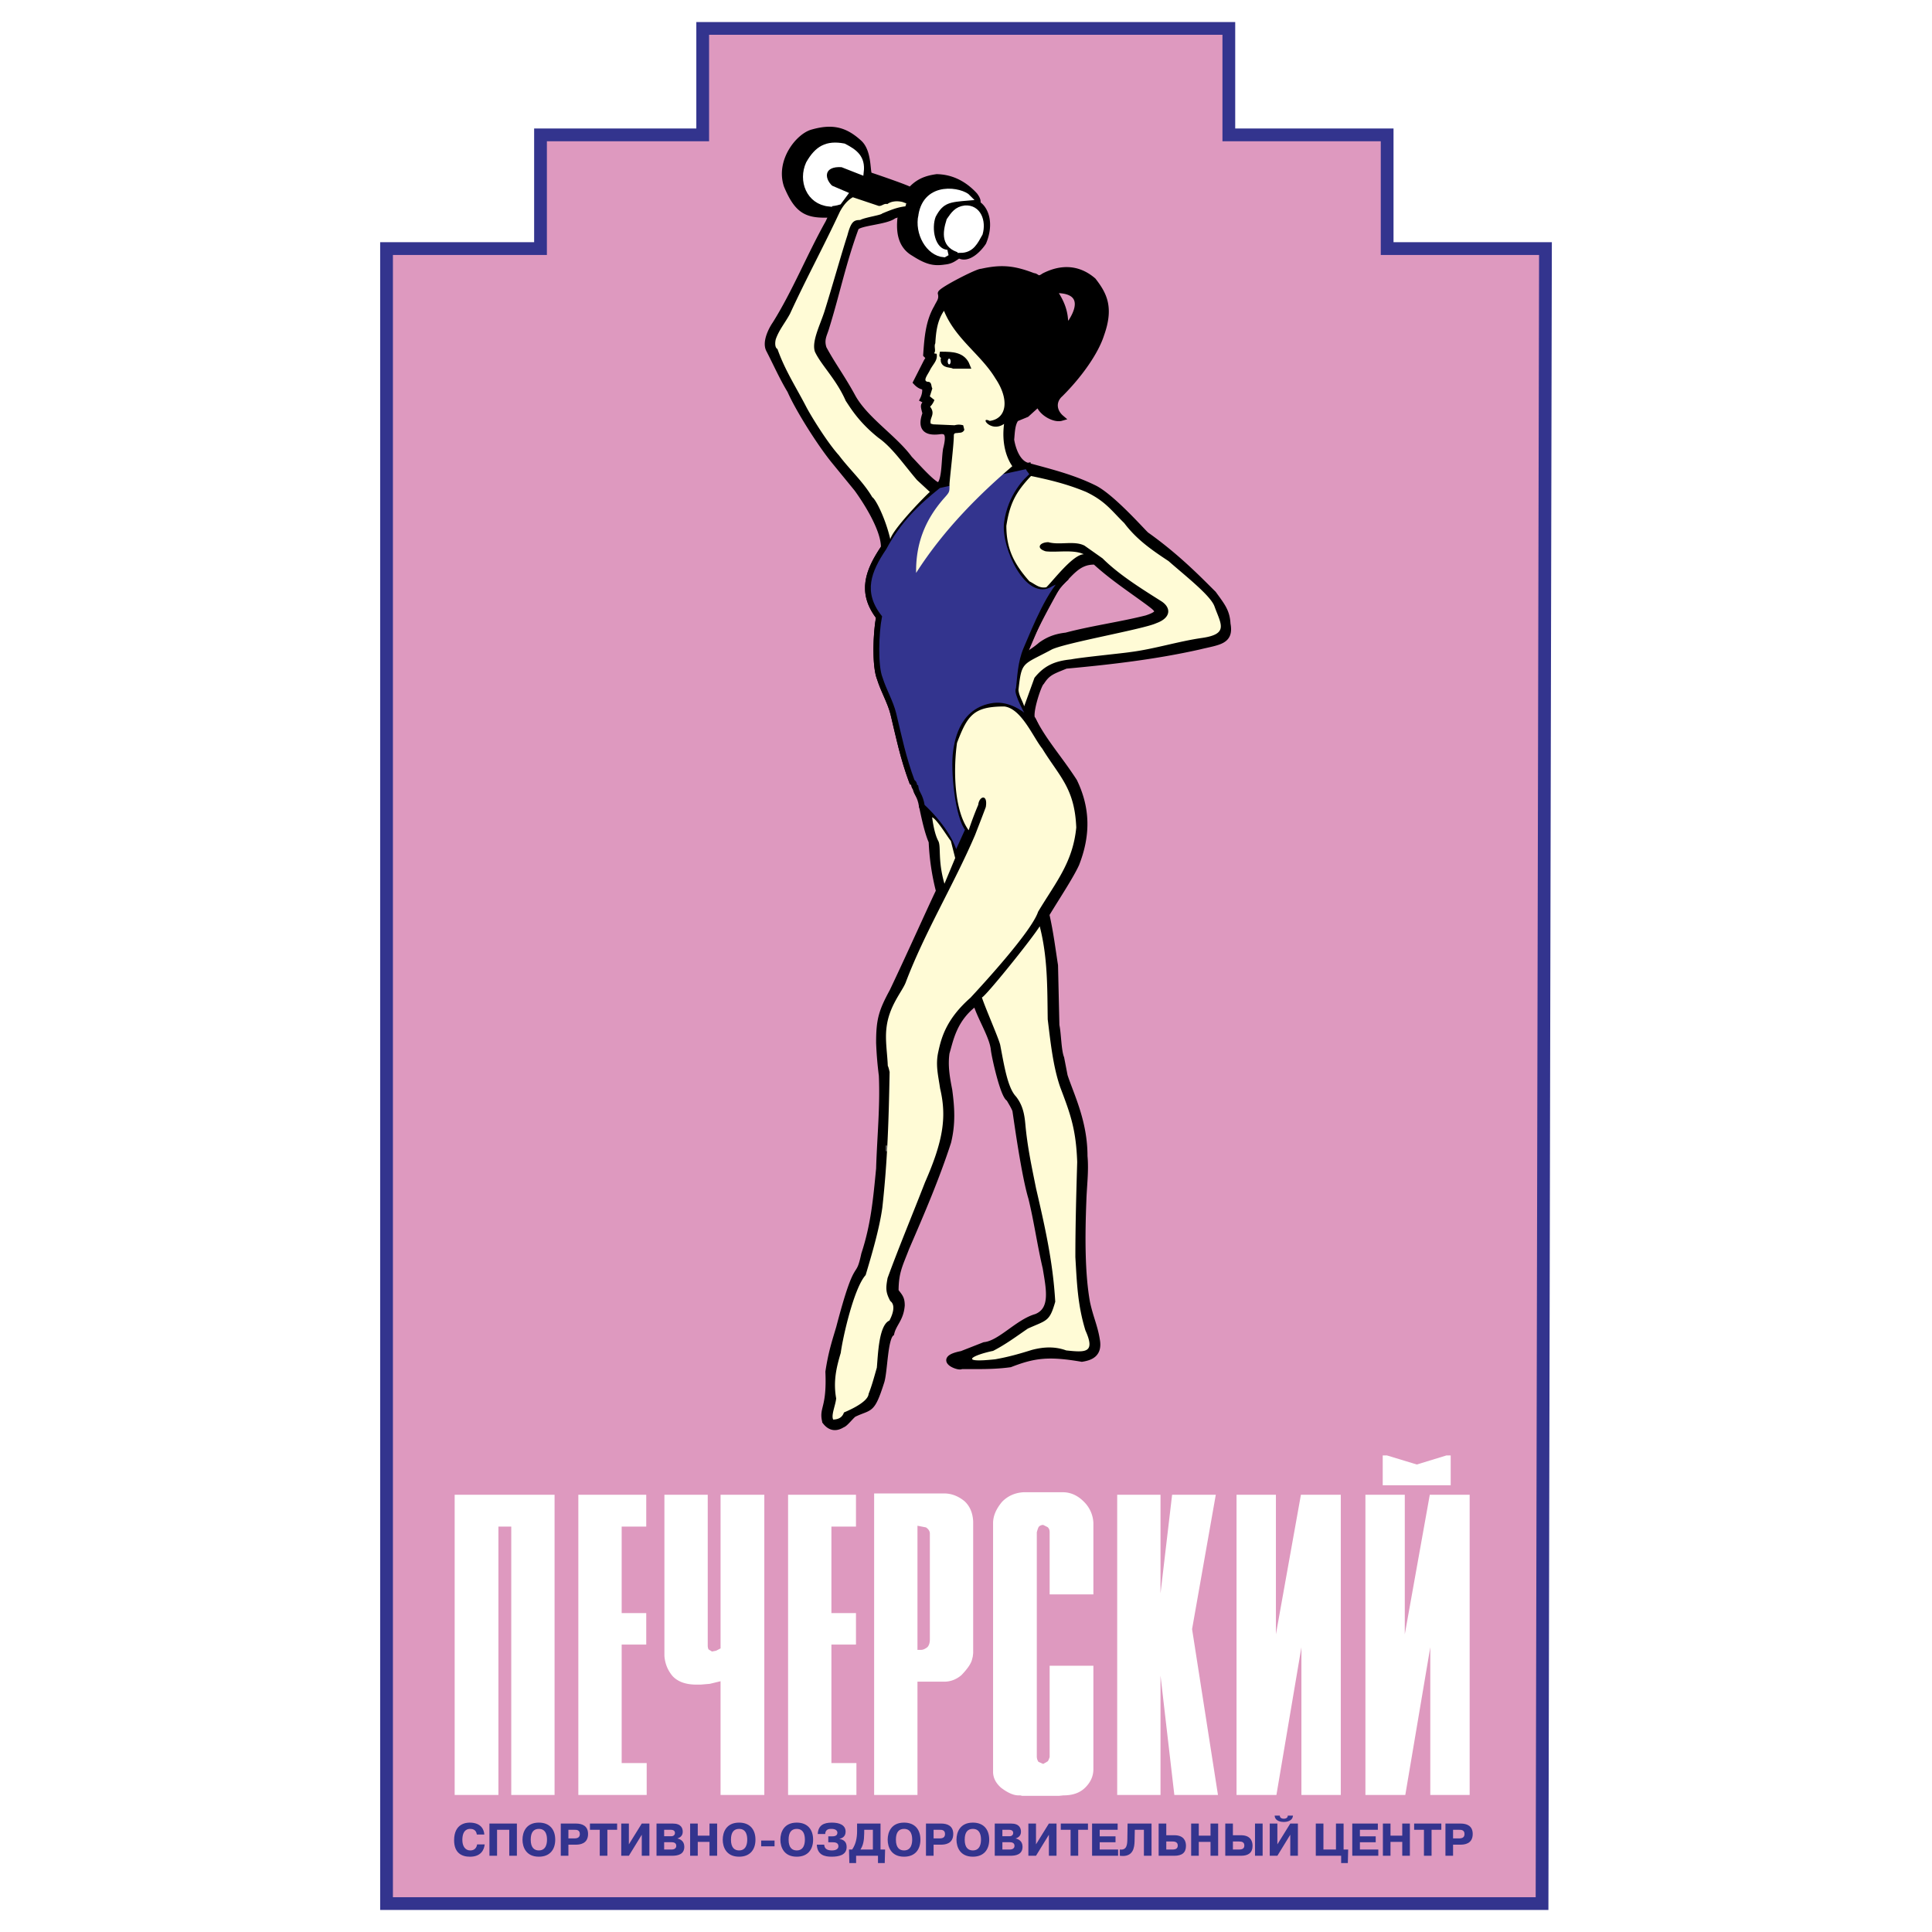 <svg xmlns="http://www.w3.org/2000/svg" width="2500" height="2500" viewBox="0 0 192.756 192.756"><g fill-rule="evenodd" clip-rule="evenodd"><path fill="#fff" d="M0 0h192.756v192.756H0V0z"/><path fill="#de99bf" stroke="#33348e" stroke-width="1.273" stroke-miterlimit="2.613" d="M38.565 189.921H153.85l.341-165.121h-15.795V13.458h-15.795V2.834H70.109v10.624H53.927V24.8H38.565v165.121z"/><path d="M82.319 141.815c-.342-1.362.479-1.248.319-4.948.296-1.976.684-3.088 1.071-4.404 1.938-7.401 1.869-4.359 2.507-7.333.958-2.906 1.186-5.494 1.482-8.536.091-3.087.41-6.152.273-9.285a36.575 36.575 0 0 1-.273-3.269c0-2.316.25-3.133 1.345-5.153 1.801-3.792 3.784-8.241 4.627-9.989a23.799 23.799 0 0 1-.729-4.926c-.433-.999-.729-2.452-.958-3.519.137-.771-.524-1.18-.638-1.884-.206-.068-.046-.454-.342-.545-.912-2.452-1.3-4.427-1.869-6.788-.296-1.203-.98-2.338-1.345-3.519-.524-1.271-.388-4.631-.091-6.152-1.915-2.475-1.071-4.631.479-6.924.045-1.861-1.892-4.79-2.689-5.88l-2.302-2.815c-1.413-1.748-3.533-5.107-4.353-6.969-.798-1.317-1.414-2.724-2.12-4.086-.433-.84.388-2.225.615-2.542 1.983-3.156 3.464-6.856 5.311-10.148l.365-.794c-2.461.136-3.419-.272-4.513-2.883-.82-2.429 1.14-4.903 2.53-5.312 1.983-.568 3.259-.295 4.718 1.044 1.049.976.729 3.224 1.049 3.224.296.09 4.034 1.362 4.034 1.498.798-.908 1.664-1.18 2.644-1.316.752.022 2.279.181 3.784 1.816.205.272.388.59.251.84.865.5 1.39 1.998.615 3.859-.411.636-1.527 1.839-2.439 1.294-.433.25-.706.568-1.436.636-1.049.159-1.732.023-3.077-.84-1.345-.772-1.459-2.225-1.345-3.428.433-.885-.023-.477-.638-.318-.729.613-3.464.681-3.784 1.203-1.253 3.383-1.892 6.538-2.94 9.921-.205.727-.569 1.203-.273 2.111.889 1.657 1.847 2.906 2.917 4.881 1.277 2.27 4.148 4.063 5.653 6.129.479.477 2.371 2.656 2.895 2.656.639-.295.547-2.542.729-3.609.364-1.43.182-1.907-.661-1.771-1.322.159-1.937-.295-1.391-1.793-.273-1.021-.159-.681.114-1.226l-.365-.182c.137-.272.319-.84.16-1.249-.296 0-.593-.182-.843-.454l1.048-2.066c.365-.591.205-.409-.045-.681.114-1.634.228-3.292 1.071-4.722.228-.499.547-.771.387-1.408.046-.318 3.716-2.202 4.058-2.156 2.028-.455 3.259-.318 5.196.431.364 0 .388.477 1.048 0 2.394-1.226 4.035-.317 4.924.454 1.094 1.407 1.755 2.702.798 5.38-.547 1.725-2.143 4.018-4.08 5.948-.798.704-.684 1.726.091 2.384-.706.204-2.073-.545-2.256-1.453l-1.208 1.09-1.049.431c-.41.522-.41 1.408-.479 2.112.159.976.639 2.338 1.664 2.588 2.324.636 4.468 1.158 6.633 2.225 1.846.931 5.036 4.608 5.196 4.677 3.236 2.293 5.607 4.812 6.678 5.857.89 1.226 1.346 1.771 1.414 3.02.342 1.793-.912 1.793-2.85 2.27-4.354.977-8.82 1.499-13.288 1.907-1.321.545-1.8.659-2.416 1.612-.296.159-1.367 3.428-.866 3.768 1.094 2.18 2.645 3.859 4.125 6.152 1.322 2.747 1.322 5.381.206 8.241-.593 1.293-2.006 3.405-2.986 5.04.41 1.793.593 3.337.866 5.084l.137 5.972c.183.84.183 2.542.479 3.269l.343 1.771c.638 1.953 1.982 4.563 1.982 8.015.137 1.498-.068 2.928-.114 4.449-.137 3.474-.159 7.242.365 10.147.318 1.499.774 2.406.979 3.724.274 1.476-.684 1.771-1.504 1.907-3.305-.568-4.764-.387-7.157.545-1.641.227-3.259.182-4.877.182-.16.249-2.667-.704.046-1.227l2.256-.885c1.596-.159 3.328-2.293 5.174-2.815 1.755-.704 1.276-2.792.935-4.881-.547-2.315-.866-4.677-1.436-6.992-.684-2.271-1.413-7.56-1.573-8.627 0-.227-.501-1.021-.638-1.271-.57-.227-1.459-4.222-1.527-4.903-.137-1.34-1.413-3.292-1.778-4.654-2.21 1.612-2.529 3.724-2.917 4.994-.183 1.271.023 2.452.273 3.724.228 1.726.342 3.314-.114 5.177-1.163 3.586-2.667 7.082-4.171 10.556-.638 1.68-1.071 2.384-1.071 4.313.411.545.615.703.615 1.43-.114 1.385-.82 1.794-1.048 2.793-.661.521-.661 3.723-.98 4.79-.979 3.087-1.117 2.475-2.758 3.269-.296.205-.866.977-1.14 1.045-.458.289-1.119.493-1.734-.325zm23.954-109.173c.091-1.43-.342-2.497-1.162-3.678 2.348-.113 3.077 1.067 1.755 3.133-.319.341-.297.386-.593.545zm-4.079 32.827c0-1.044 2.575-5.63 3.35-7.038 1.23-1.09 1.938-2.452 3.716-2.384 1.731 1.589 3.532 2.747 5.401 4.132.866.658 1.322.976-.273 1.499-2.599.658-5.471 1.044-8.023 1.725-1.253.136-1.96.545-2.507.931a9.378 9.378 0 0 1-1.664 1.135z" stroke="#000" stroke-width=".576" stroke-miterlimit="2.613"/><path d="M95.311 85.605c-.16-1.453-1.55-3.496-3.328-5.153-.205-1.203-.524-1.18-.638-1.884-.206-.068-.046-.454-.342-.545-.912-2.452-1.3-4.427-1.869-6.788-.296-1.203-.98-2.338-1.345-3.519-.524-1.271-.388-4.631-.091-6.152-1.915-2.475-1.071-4.631.479-6.924 1.436-2.679 3.237-4.45 5.47-6.22l8.912-1.952c.046.477.479.545.41.999-.456.34-2.165 1.998-2.507 4.722-.297 2.361 2.143 7.583 4.398 6.039.251-.114 1.162-.568 1.572-.636-1.618 1.249-3.145 5.063-4.034 7.151-.593 1.385-.615 2.883-.752 4.018-.296.159.912 2.702 1.413 3.042 1.094 2.18-1.162-1.975-4.193-1.339-3.031.59-3.374 3.813-3.487 4.518-.273 1.839.205 6.606 1.23 7.764l-1.298 2.859z" fill="#33348e" stroke="#000" stroke-width=".576" stroke-miterlimit="2.613"/><path fill="#fff" stroke="#fff" stroke-width=".576" stroke-miterlimit="2.613" d="M88.408 114.573h.057-.057z"/><path d="M87.025 49.601c-.889-1.521-2.256-2.747-3.328-4.177-1.071-1.18-2.598-3.609-3.213-4.745-1.026-1.998-2.166-3.723-2.917-5.857-.274-.136-.251-.681-.16-.998.342-.954.912-1.589 1.413-2.521 1.618-3.519 3.328-6.651 4.969-10.17.388-.727.843-1.203 1.299-1.453l2.576.863c.319.045.524-.273.866-.182.388-.295 1.003-.34 1.527-.204l.365.136-.091.295c-.843.091-1.504.386-2.302.703-.114.182-1.709.386-2.211.659-.638 0-.911.159-1.276 1.544-.524 1.589-1.619 5.471-2.302 7.627-.456 1.385-1.276 2.974-.935 3.973.638 1.362 2.12 2.724 3.077 4.904.433.635 1.276 2.111 3.282 3.7 1.367.953 2.575 2.747 3.829 4.2l1.277 1.181c-.889.817-3.738 3.814-3.943 4.722-.456-1.976-1.414-3.95-1.802-4.2zm7.158.113c.592-.659.547-.636.547-1.408.045-.749.433-3.927.433-4.835 0-.341.228-.227.524-.295.205 0 .411-.046.524-.295l-.114-.454c-.296-.068-.501-.091-.866 0l-2.12-.091-.251-.068c-.159-.59.524-.931-.068-1.703.16-.114.342-.409.433-.658l-.456-.363.25-.795c-.137-.182-.022-.658-.456-.658-.547-.068 0-.704.228-1.181.319-.613.775-.953.661-1.589-.045-.091-.137.022-.251-.091.206-.25-.045-.659.114-.977.068-1.112.182-2.247.866-3.246 1.14 2.815 3.692 4.359 5.128 6.743 1.413 2.088 1.162 4.018-.569 4.245-1.049-.522.091 1.226 1.436.295-.251 1.93.228 3.36.82 4.223-3.054 2.611-6.746 6.175-9.595 10.647-.045-2.837.844-5.244 2.782-7.446zm8 20.75c-.159-.522-.524-1.044-.57-1.635.319-2.883.388-2.452 3.26-3.995 1.162-.658 9.254-2.066 10.484-2.656 1.527-.545 1.504-1.589.456-2.225-1.938-1.226-4.171-2.611-5.812-4.245l-1.802-1.271c-1.025-.522-2.461-.023-3.601-.341-.843 0-1.299.59-.273.908 1.094.136 2.78-.204 3.807.295-1.095.022-3.055 2.633-3.738 3.292-.707.136-1.094-.295-1.687-.59-1.527-1.726-2.303-3.224-2.303-5.54.343-2.247.958-3.382 2.462-4.971 1.846.386 3.578.794 5.493 1.589 1.938.931 2.507 1.839 3.807 3.11 1.23 1.634 2.734 2.679 4.421 3.791 1.619 1.43 4.194 3.428 4.582 4.518.639 1.771 1.459 2.77-1.276 3.155-2.348.34-4.786 1.112-7.134 1.407-.685.113-4.878.522-5.903.727-1.573.159-2.645.59-3.647 1.839l-1.026 2.838zm-3.1 64.314c1.276-.658 2.302-1.43 3.465-2.225 1.914-.862 2.164-.682 2.734-2.679-.228-3.974-1.025-7.469-1.914-11.306-.456-2.271-.866-4.154-1.071-6.425-.092-1.021-.273-1.907-.935-2.747-.844-.885-1.186-3.155-1.573-5.153-.182-.727-1.458-3.609-1.823-4.722.388-.137 4.969-5.812 5.767-7.106.798 3.087.752 6.107.798 9.286.273 2.201.524 4.699 1.254 6.787.979 2.588 1.572 4.132 1.687 7.446-.092 3.155-.183 6.334-.183 9.489.159 2.679.228 4.768 1.003 7.311 1.025 2.27 0 2.202-1.915 1.998-1.116-.409-2.256-.363-3.441-.046-1.23.386-2.348.704-3.646.931-3.786.409-2.213-.43-.207-.839zm-4.855-46.607c-.684-2.361-.319-3.723-.615-4.268-.388-.727-.547-1.884-.615-2.361.479.182 1.527 1.953 1.869 2.361l.433 1.703-1.072 2.565zm-10.803 51.351c-.297-1.68 0-3.019.456-4.54.205-1.566 1.322-6.492 2.484-7.764.638-2.134 1.367-4.608 1.664-6.72.524-4.723.638-8.786.729-13.553-.045-.159-.091-.432-.183-.613-.045-1.227-.273-2.521-.137-3.723.228-2.203 1.527-3.61 1.915-4.563 1.892-5.017 4.809-9.785 6.929-14.734.342-.885.752-1.929 1.071-2.792.228-1.34-.661-1.113-.752-.227a32.34 32.34 0 0 0-.957 2.542c-1.527-2.088-1.505-6.311-1.163-8.717 1.049-2.747 1.642-3.633 4.719-3.633 1.709.204 2.871 3.064 3.783 4.2 1.732 2.815 3.236 3.95 3.396 7.877-.342 3.496-2.051 5.471-3.806 8.4-.639 1.93-5.356 7.083-6.747 8.581-2.37 2.089-2.895 3.905-3.213 5.403-.296 1.316 0 2.383.182 3.654.661 2.793.342 5.153-1.504 9.354-1.163 2.997-2.599 6.447-3.738 9.558-.182.999-.205 1.407.273 2.293.593.432.183 1.453-.091 1.952-1.071.454-1.139 3.496-1.253 4.699-.251.863-.479 1.748-.82 2.611-.068.931-2.462 1.839-2.462 1.861-.182.522-.57.682-1.071.704-.229-.429.227-1.405.296-2.11z" fill="#fffbd6"/><path d="M95.157 36.495c-.297-.146-.992-.038-1.018-.569.631-.475-.199-.284-.135-.55.943.015 2.044 0 2.483 1.119h-1.33z" stroke="#000" stroke-width=".576" stroke-miterlimit="2.613"/><path d="M91.914 21.493c.496-3.152 3.987-2.52 4.694-1.771-1.868.157-2.698.198-3.521 1.793-.492 1.265-.124 3.578 1.409 3.694l-.301.172c-1.559-.119-2.672-2.152-2.281-3.888z" fill="#fff" stroke="#fff" stroke-width=".576" stroke-miterlimit="2.613"/><path d="M95.812 24.944c-1.601-.426-1.511-1.639-1.098-2.949.417-.599.744-1.112 1.567-1.209 1.319-.09 1.826 1.288 1.48 2.504-.461.815-.823 1.654-1.949 1.654zM82.727 20.318c-2.015-.203-2.8-2.306-2.041-3.983.854-1.508 1.804-2.051 3.491-1.736 1.127.573 1.875 1.153 1.717 2.53l-1.868-.733c-2.041-.165-2.254 1.381-1.168 2.373l1.405.603-.571.771c-.267.085-.639.141-.965.175z" fill="#fff" stroke="#fff" stroke-width=".576" stroke-miterlimit="2.613"/><path d="M47.6 184.016c-.032.239-.18.602-.678.602-.517 0-.793-.437-.793-1.043 0-1.075.6-1.106.77-1.106.176 0 .604.022.674.56h.747c-.023-.473-.313-1.185-1.458-1.185-.309 0-1.555.063-1.555 1.76 0 1.263.756 1.641 1.583 1.641 1.144 0 1.416-.745 1.467-1.228H47.6v-.001zM49.592 182.56h1.218v2.59h.761v-3.215h-2.74v3.215h.761v-2.59zM53.762 185.243c1.112 0 1.633-.727 1.633-1.701 0-.974-.521-1.699-1.633-1.699-1.273 0-1.633.951-1.633 1.699 0 .749.36 1.701 1.633 1.701zm0-.626c-.424 0-.812-.234-.812-1.075 0-.734.291-1.074.812-1.074.78 0 .812.79.812 1.074 0 .271-.037 1.075-.812 1.075zM55.949 181.935v3.216h.761v-1.107h.724c.392 0 1.236-.064 1.236-1.07 0-.795-.562-1.038-1.218-1.038h-1.503v-.001zm.761.625h.595c.171 0 .544-.019.544.418 0 .312-.185.44-.544.44h-.595v-.858zM59.837 182.56v2.59h.761v-2.59h.973v-.625h-2.712v.625h.978zM62.743 184.011v-2.076h-.761v3.215h.761l1.287-2.099v2.099h.761v-3.215h-.761l-1.287 2.076zM65.501 181.935v3.216h1.536c.577 0 1.236-.124 1.236-.9 0-.593-.438-.772-.688-.822v-.005c.31-.102.531-.299.531-.671 0-.349-.152-.817-.997-.817h-1.618v-.001zm.762.625h.669c.336 0 .41.179.41.312 0 .123-.074.33-.378.33h-.701v-.642zm0 1.235h.691c.277 0 .517.064.517.368 0 .293-.286.362-.419.362h-.789v-.73zM69.616 183.768h1.171v1.382h.761v-3.215h-.761v1.208h-1.171v-1.208h-.762v3.215h.762v-1.382zM73.74 185.243c1.112 0 1.632-.727 1.632-1.701 0-.974-.521-1.699-1.632-1.699-1.273 0-1.633.951-1.633 1.699-.001.749.36 1.701 1.633 1.701zm0-.626c-.424 0-.812-.234-.812-1.075 0-.734.291-1.074.812-1.074.779 0 .812.79.812 1.074-.001.271-.037 1.075-.812 1.075zM75.944 184.208h1.333v-.574h-1.333v.574zM79.491 185.243c1.112 0 1.633-.727 1.633-1.701 0-.974-.521-1.699-1.633-1.699-1.273 0-1.633.951-1.633 1.699 0 .749.36 1.701 1.633 1.701zm0-.626c-.424 0-.812-.234-.812-1.075 0-.734.291-1.074.812-1.074.78 0 .812.79.812 1.074 0 .271-.036 1.075-.812 1.075zM81.493 184.043c.051 1.053.816 1.2 1.476 1.2.701 0 1.5-.147 1.5-.966 0-.496-.259-.722-.715-.813v-.009c.23-.041.613-.197.613-.708 0-.68-.642-.904-1.366-.904-.826 0-1.365.262-1.416 1.135h.743c.023-.501.425-.51.591-.51.105 0 .627-.005.627.386 0 .321-.313.358-.53.358h-.378v.592h.457c.185 0 .554.023.554.391 0 .18-.115.423-.655.423-.549 0-.747-.243-.761-.574h-.74v-.001zM87.85 184.525v-2.591h-2.339v.744c0 .68-.115 1.296-.489 1.847h-.318l.037 1.352h.673v-.727h2.182v.727h.674l.037-1.352h-.457zm-.762-1.965v1.966h-1.241c.268-.409.364-.863.374-1.585l.004-.381h.863zM90.197 185.243c1.112 0 1.633-.727 1.633-1.701 0-.974-.521-1.699-1.633-1.699-1.273 0-1.633.951-1.633 1.699 0 .749.36 1.701 1.633 1.701zm0-.626c-.424 0-.812-.234-.812-1.075 0-.734.29-1.074.812-1.074.78 0 .812.79.812 1.074 0 .271-.037 1.075-.812 1.075zM92.384 181.935v3.216h.761v-1.107h.725c.392 0 1.236-.064 1.236-1.07 0-.795-.563-1.038-1.218-1.038h-1.504v-.001zm.761.625h.595c.17 0 .544-.019.544.418 0 .312-.185.44-.544.44h-.595v-.858zM97.061 185.243c1.112 0 1.633-.727 1.633-1.701 0-.974-.521-1.699-1.633-1.699-1.272 0-1.633.951-1.633 1.699 0 .749.36 1.701 1.633 1.701zm0-.626c-.424 0-.812-.234-.812-1.075 0-.734.291-1.074.812-1.074.78 0 .812.79.812 1.074 0 .271-.037 1.075-.812 1.075zM99.247 181.935v3.216h1.536c.577 0 1.236-.124 1.236-.9 0-.593-.438-.772-.688-.822v-.005c.31-.102.53-.299.53-.671 0-.349-.152-.817-.996-.817h-1.618v-.001zm.762.625h.668c.337 0 .411.179.411.312 0 .123-.074.33-.378.33h-.701v-.642zm0 1.235h.691c.276 0 .517.064.517.368 0 .293-.286.362-.42.362h-.788v-.73zM103.362 184.011v-2.076h-.761v3.215h.761l1.286-2.099v2.099h.762v-3.215h-.762l-1.286 2.076zM106.812 182.56v2.59h.761v-2.59h.973v-.625h-2.712v.625h.978zM109.718 183.212v-.652h1.79v-.625h-2.551v3.215h2.597v-.625h-1.836v-.721h1.578v-.592h-1.578zM111.725 185.15c1.356.189 1.458-.85 1.472-1.47l.022-1.121h.909v2.591h.761v-3.216h-2.39l-.022 1.534c-.01.542-.037 1.148-.752 1.057v.625zM116.36 181.935h-.762v3.216h1.56c.766 0 1.167-.299 1.167-.997 0-.487-.222-1.052-1.162-1.052h-.803v-1.167zm0 1.791h.623c.322 0 .521.11.521.4 0 .289-.185.399-.498.399h-.646v-.799zM119.603 183.768h1.171v1.382h.761v-3.215h-.761v1.208h-1.171v-1.208h-.761v3.215h.761v-1.382zM123.007 181.935h-.761v3.216h1.56c.742 0 1.162-.299 1.162-.997 0-.487-.222-1.052-1.158-1.052h-.803v-1.167zm0 1.791h.623c.309 0 .517.088.517.4 0 .289-.189.399-.493.399h-.646v-.799h-.001zm2.205-1.791v3.216h.761v-3.216h-.761zM127.444 184.011v-2.076h-.761v3.216h.761l1.287-2.1v2.1h.761v-3.216h-.761l-1.287 2.076zm-.271-2.867c.031.57.673.635.913.635.156 0 .872-.032.913-.635h-.512c-.005.161-.115.309-.401.309s-.401-.152-.401-.309h-.512zM132.039 184.525v-2.59h-.762v3.215h2.529v.727h.668l.033-1.352h-.457v-2.59h-.761v2.59h-1.25zM135.678 183.212v-.652h1.79v-.625h-2.551v3.215h2.597v-.625h-1.836v-.721h1.578v-.592h-1.578zM138.731 183.768h1.172v1.382h.761v-3.215h-.761v1.208h-1.172v-1.208h-.76v3.215h.76v-1.382zM142.067 182.56v2.59h.761v-2.59h.973v-.625h-2.712v.625h.978zM144.212 181.935v3.216h.761v-1.107h.725c.392 0 1.235-.064 1.235-1.07 0-.795-.562-1.038-1.217-1.038h-1.504v-.001zm.761.625h.595c.171 0 .545-.019.545.418 0 .312-.185.44-.545.44h-.595v-.858z" fill="#33348e"/><path fill="#fff" d="M45.362 179.083V149.13h9.967v29.953h-4.321V152.31h-1.281v26.773h-4.365zM64.476 160.94v3.137h-2.452v11.825h2.496v3.181h-6.819V149.13h6.775v3.18h-2.452v8.63h2.452zM70.696 164.565l.332.207.431-.086.432-.223V149.13h4.365v29.953H71.89v-11.346l-1.071.259-.907.078h-.43c-1.051 0-1.842-.279-2.374-.845a3.421 3.421 0 0 1-.82-2.07V149.13h4.323v15.005c-.001.193.028.337.085.43zM85.401 160.94v3.137H82.95v11.825h2.495v3.181H78.627V149.13h6.774v3.18H82.95v8.63h2.451zM96.231 149.774c.532.494.821 1.168.862 2.02v13.144l-.041.351-.088.344c-.121.408-.474.902-1.042 1.496-.519.438-1.094.653-1.726.653h-2.66v11.302h-4.323v-30.082H94.196c.726-.001 1.402.258 2.035.772zm-4.695 14.832h.374c.18 0 .381-.092.612-.264.165-.172.25-.43.25-.781v-10.563c0-.229-.129-.431-.388-.609l-.848-.165v12.382zM99.985 149.825c.583-.588 1.302-.903 2.166-.945h3.874c.784 0 1.488.314 2.114.945a3.15 3.15 0 0 1 .949 2.141v7.105h-4.365v-6.203c0-.229-.072-.4-.209-.509l-.432-.215a.589.589 0 0 0-.431.172c-.051.051-.115.229-.209.552v22.382c0 .193.057.365.166.53l.474.208.432-.25c.058-.036.122-.179.209-.431v-9.117h4.365v10.314c0 .694-.273 1.311-.82 1.848-.517.515-1.235.773-2.163.773l-.425.043h-3.711l-.173-.043h-.18c-.495 0-1.085-.259-1.753-.773-.526-.474-.784-.996-.784-1.584v-24.803c.001-.715.303-1.424.906-2.14zM115.784 167.172v11.911h-4.322V149.13h4.322v9.841l1.158-9.841h4.358l-2.366 13.407 2.582 16.546h-4.352l-1.38-11.911zM129.793 149.13h3.977v29.953h-3.927v-14.74l-2.494 14.74h-3.979V149.13h3.928v13.924l2.495-13.924zM141.355 146.114l2.949-.902h.432v2.973h-6.781v-2.973h.432l2.968.902zm1.296 3.016h3.977v29.953H142.7v-14.74l-2.493 14.74H136.228V149.13h3.928v13.924l2.495-13.924zM94.7 35.78c.079 0 .143.129.143.286 0 .157-.064.286-.143.286-.079 0-.144-.128-.144-.286.001-.157.065-.286.144-.286z"/></g></svg>